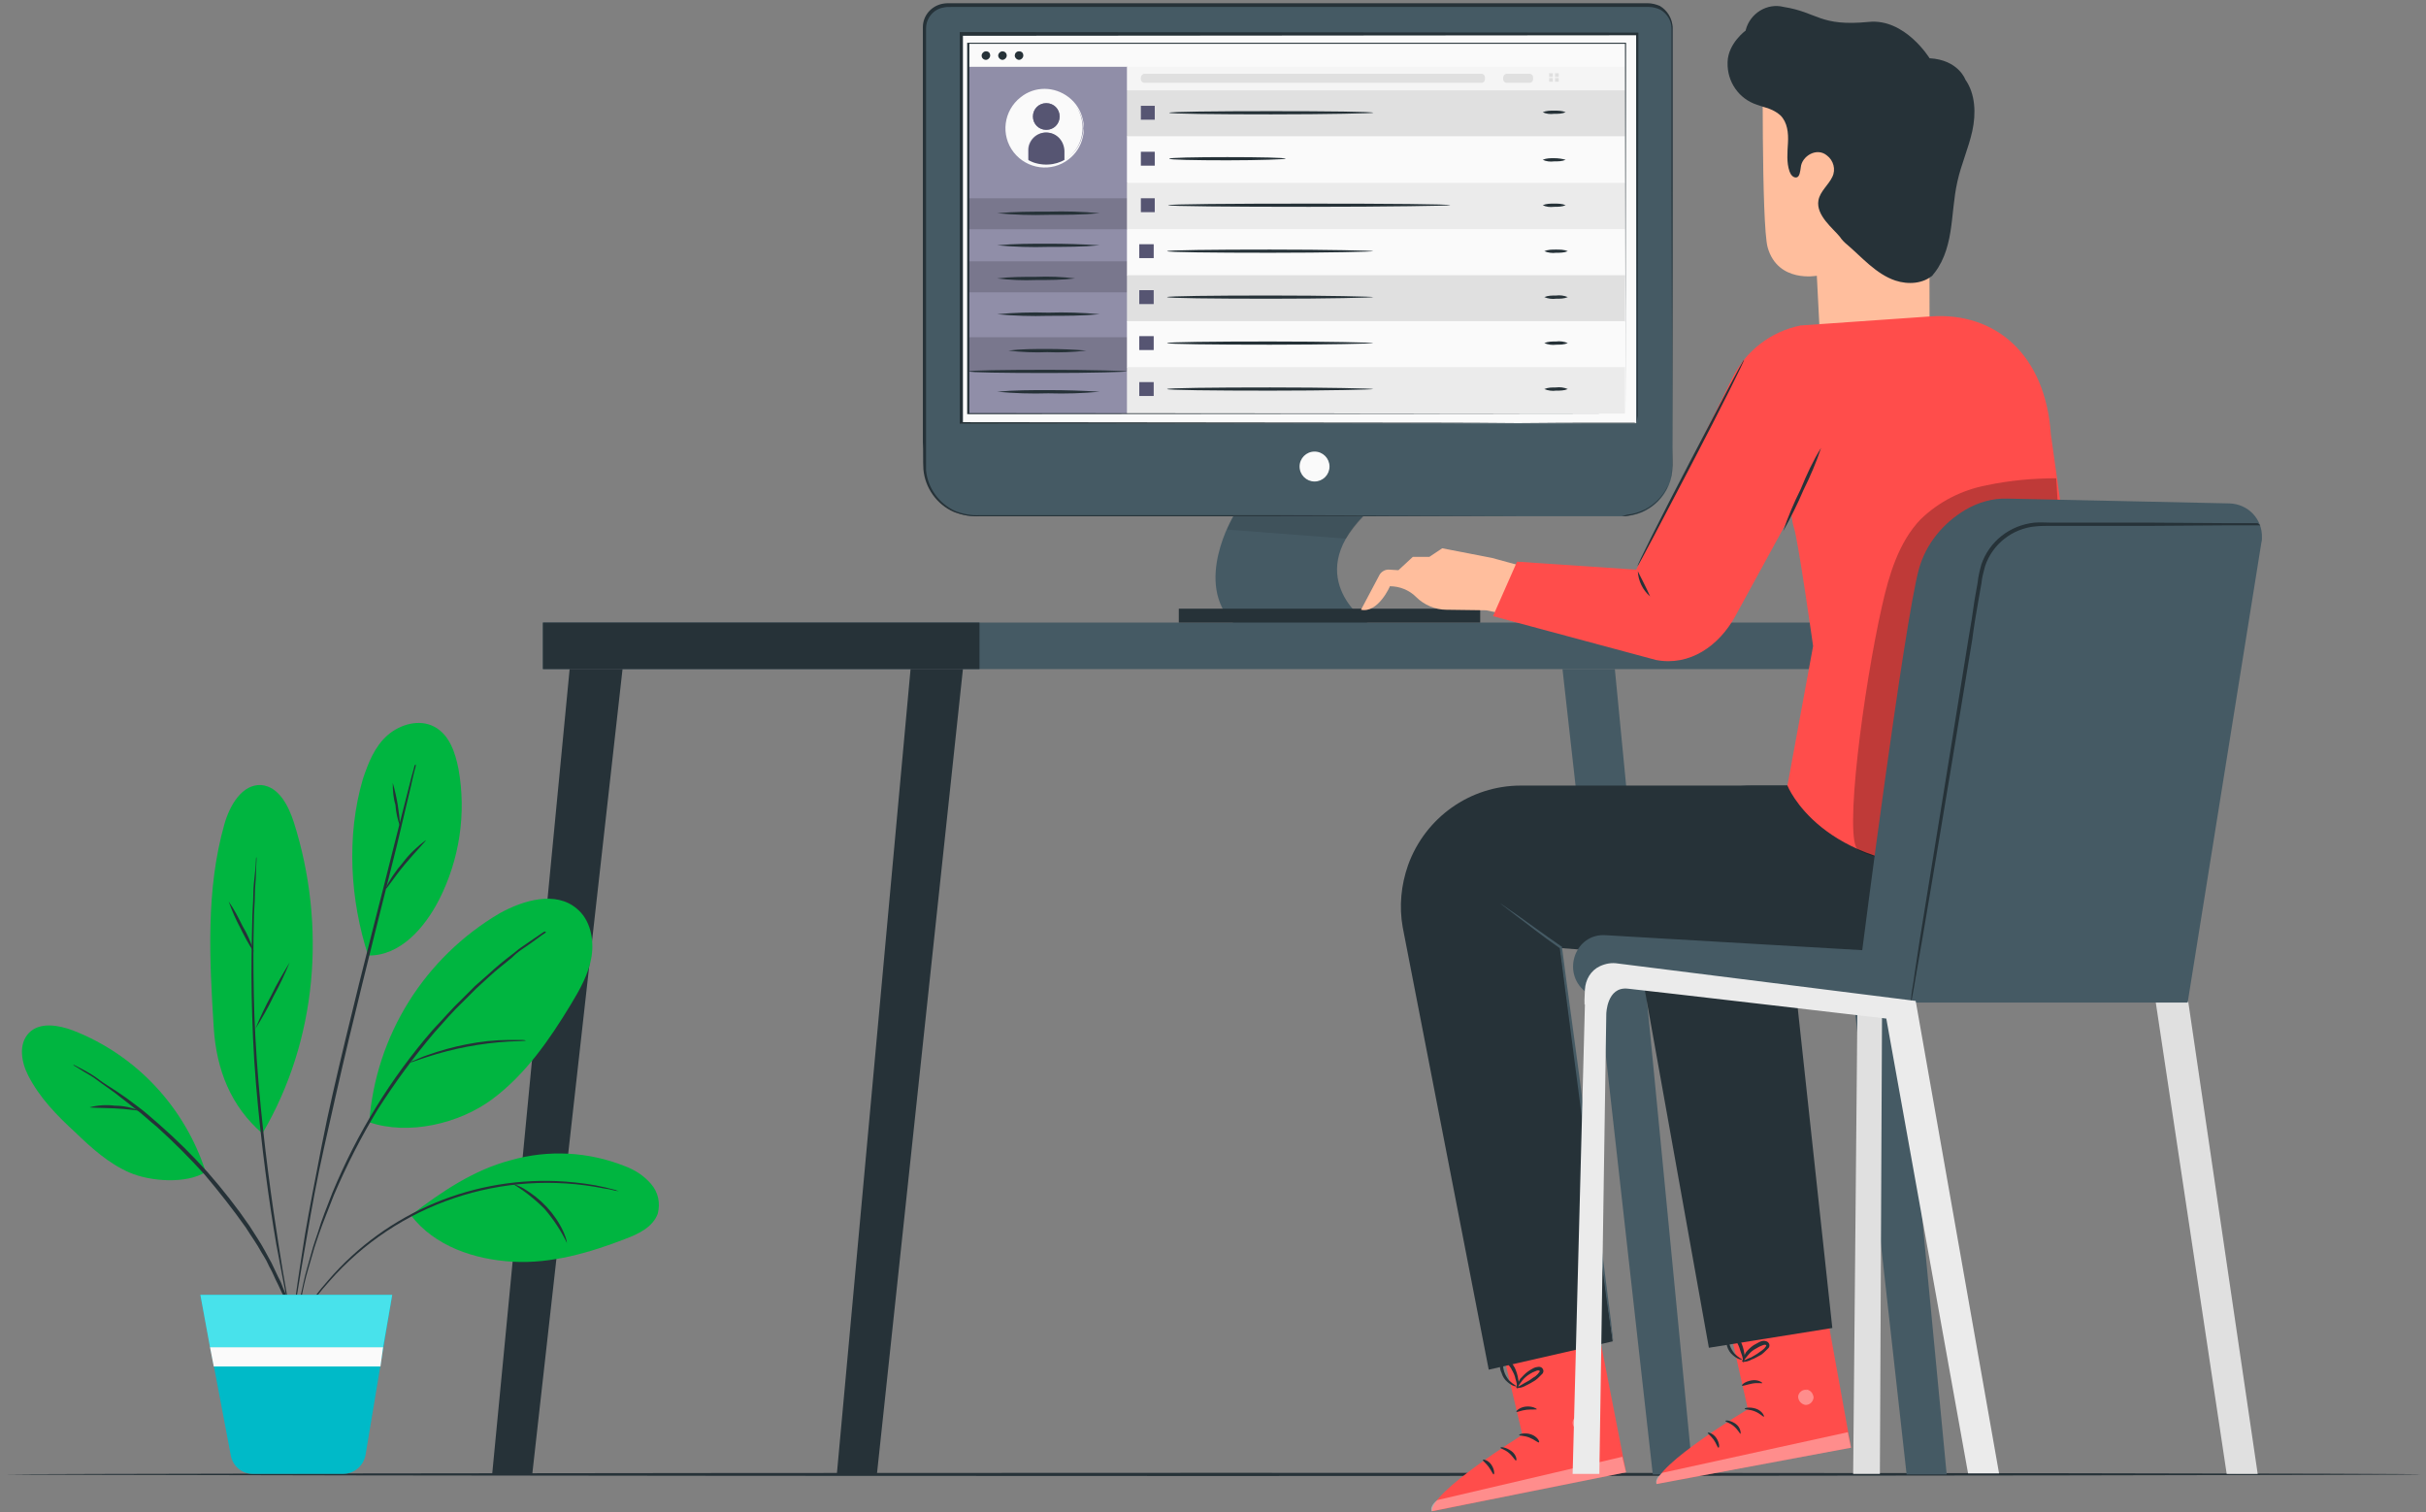 <svg xmlns="http://www.w3.org/2000/svg" width="454" height="283" viewBox="0 0 454 283" fill="none"><rect x="0" y="0" width="454" height="283" fill="#808080" stroke="none"/><path d="M453.098 275.9C453.098 276 351.898 276.2 226.998 276.2C102.098 276.2 0.898 276 0.898 275.9C0.898 275.8 102.098 275.6 226.998 275.6C351.898 275.6 453.098 275.7 453.098 275.9Z" fill="#263238"></path><path d="M177.301 1.1H308.701C311.101 1.1 313.001 3 313.001 5.4V87.2C313.001 92.4 308.801 96.6 303.601 96.6H182.501C177.301 96.6 173.101 92.4 173.101 87.2V5.4C173.001 3 174.901 1.1 177.301 1.1Z" fill="#455A64"></path><path d="M303.503 96.6H303.803C304.003 96.6 304.303 96.6 304.703 96.5C305.803 96.3 307.003 96 308.003 95.4C309.703 94.5 311.003 93.1 311.903 91.4C312.403 90.3 312.803 89.2 312.903 88C313.003 86.7 312.903 85.4 312.903 83.9C312.903 72.3 312.903 55.5 312.803 34.7C312.803 29.5 312.803 24.1 312.803 18.4C312.803 15.6 312.803 12.7 312.803 9.7V5.3C312.803 3.8 311.903 2.5 310.703 1.8C310.003 1.5 309.303 1.3 308.603 1.3H292.003H271.903H182.603H178.003C177.503 1.3 177.003 1.3 176.603 1.4C174.703 1.7 173.303 3.4 173.303 5.3C173.303 9.2 173.303 13.1 173.303 17V39.8C173.303 54.7 173.303 69.2 173.303 82.9C173.303 84.6 173.303 86.3 173.303 88C173.603 91.3 175.703 94.2 178.703 95.6C180.203 96.2 181.803 96.5 183.403 96.4H202.303H236.303L285.503 96.5H298.903H302.403H303.603H302.403H298.903H285.503L236.303 96.6H202.303H183.403C181.703 96.7 180.103 96.4 178.503 95.8C175.303 94.4 173.103 91.3 172.803 87.8C172.703 86.1 172.803 84.4 172.703 82.7C172.703 69 172.703 54.6 172.703 39.6C172.703 32.1 172.703 24.5 172.703 16.8C172.703 12.9 172.703 9 172.703 5.1C172.703 2.9 174.303 1.1 176.403 0.7C176.903 0.6 177.403 0.6 177.903 0.6H182.303H271.603H308.303C309.103 0.6 309.903 0.8 310.603 1.1C312.003 1.9 312.903 3.4 313.003 5V9.5C313.003 12.5 313.003 15.3 313.003 18.2C313.003 23.9 313.003 29.3 313.003 34.5C313.003 55.3 312.903 72.1 312.903 83.7C312.903 85.2 312.903 86.5 312.903 87.8C312.803 89 312.503 90.2 311.903 91.3C311.003 93 309.603 94.4 307.903 95.3C306.903 95.8 305.703 96.2 304.603 96.3C304.403 96.3 304.003 96.5 303.503 96.6Z" fill="#263238"></path><path d="M255.102 96.6H230.802C230.802 96.6 223.302 109.1 230.802 116.6H256.002C256.002 116.6 243.602 108.4 255.102 96.6Z" fill="#455A64"></path><g opacity="0.3"><path opacity="0.3" d="M230.802 96.6L229.602 99.1L251.902 100.8C252.902 99.3 254.002 97.9 255.202 96.6H230.802Z" fill="black"></path></g><path d="M246.003 90.1C247.55 90.1 248.803 88.846 248.803 87.3C248.803 85.754 247.55 84.5 246.003 84.5C244.457 84.5 243.203 85.754 243.203 87.3C243.203 88.846 244.457 90.1 246.003 90.1Z" fill="#FAFAFA"></path><path d="M306.203 6.4H179.703V79.2H306.203V6.4Z" fill="#FAFAFA"></path><path d="M306.302 79.2C306.302 79.2 306.302 78.7 306.302 77.9C306.302 77.1 306.302 75.8 306.302 74.1C306.302 70.7 306.302 65.8 306.302 59.5C306.302 46.9 306.202 28.7 306.202 6.4L306.402 6.6L179.902 6.7L180.202 6.4C180.202 32.2 180.202 56.8 180.202 79.2L180.002 79L271.002 79.1L297.102 79.2H304.102H305.902H306.302L305.802 79.1H304.002H297.102L271.002 79.2L179.802 79.3H179.602V79C179.602 56.6 179.602 31.9 179.602 6.2V6H179.902L306.402 6.1H306.602V6.3C306.602 28.7 306.502 46.9 306.502 59.5C306.502 65.8 306.502 70.7 306.502 74C306.502 75.6 306.502 76.9 306.502 77.8C306.302 78.8 306.302 79.2 306.302 79.2Z" fill="#263238"></path><path d="M211.003 12.5H181.203V77.4H211.003V12.5Z" fill="#908EA8"></path><g opacity="0.4"><path opacity="0.4" d="M211.003 37.1H181.203V42.9H211.003V37.1Z" fill="black"></path></g><g opacity="0.4"><path opacity="0.4" d="M211.003 48.9H181.203V54.7H211.003V48.9Z" fill="black"></path></g><g opacity="0.4"><path opacity="0.4" d="M211.003 63.1H181.203V69.5H211.003V63.1Z" fill="black"></path></g><path d="M205.802 45.9C202.602 46.2 199.402 46.2 196.202 46.2C193.002 46.3 189.802 46.2 186.602 45.9C189.802 45.6 193.002 45.6 196.202 45.6C199.402 45.6 202.602 45.7 205.802 45.9Z" fill="#263238"></path><path d="M205.802 39.9C202.602 40.2 199.402 40.2 196.202 40.2C193.002 40.3 189.802 40.2 186.602 39.9C189.802 39.6 193.002 39.6 196.202 39.6C199.402 39.5 202.602 39.6 205.802 39.9Z" fill="#263238"></path><path d="M210.901 69.5C210.901 69.6 204.301 69.8 196.101 69.8C187.901 69.8 181.301 69.7 181.301 69.5C181.301 69.3 187.901 69.2 196.101 69.2C204.301 69.2 210.901 69.4 210.901 69.5Z" fill="#263238"></path><path d="M201.202 52.1C198.802 52.4 196.302 52.4 193.902 52.4C191.502 52.5 189.002 52.4 186.602 52.1C189.002 51.8 191.502 51.8 193.902 51.8C196.402 51.7 198.802 51.8 201.202 52.1Z" fill="#263238"></path><path d="M203.303 65.6C200.903 65.9 198.403 66 196.003 65.9C193.603 66 191.103 65.9 188.703 65.6C191.103 65.3 193.603 65.3 196.003 65.3C198.403 65.3 200.903 65.4 203.303 65.6Z" fill="#263238"></path><path d="M205.802 58.8C202.602 59.1 199.402 59.1 196.202 59.1C193.002 59.2 189.802 59.1 186.602 58.8C189.802 58.5 193.002 58.4 196.202 58.5C199.402 58.4 202.602 58.5 205.802 58.8Z" fill="#263238"></path><path d="M205.802 73.3C202.602 73.6 199.402 73.7 196.202 73.6C193.002 73.7 189.802 73.6 186.602 73.3C189.802 73 193.002 73 196.202 73C199.402 73 202.602 73.1 205.802 73.3Z" fill="#263238"></path><path d="M195.6 16.9C191.7 16.9 188.5 20.1 188.5 24C188.5 26.7 190 29.1 192.4 30.3V28.1C192.4 26.3 193.9 24.8 195.7 24.8C197.5 24.8 199 26.3 199 28.1V30.1C202.4 28.2 203.6 23.9 201.7 20.4C200.6 18.3 198.2 16.9 195.6 16.9ZM195.8 24.3C194.4 24.3 193.3 23.2 193.3 21.8C193.3 20.4 194.4 19.3 195.8 19.3C197.2 19.3 198.3 20.4 198.3 21.8C198.3 23.2 197.2 24.3 195.8 24.3Z" fill="#FAFAFA"></path><path d="M195.8 24.8C194 24.8 192.5 26.3 192.5 28.1V30.3C194.6 31.4 197.1 31.3 199.2 30.2V28.2C199.1 26.3 197.7 24.8 195.8 24.8Z" fill="#565572"></path><path d="M195.801 19.3C194.401 19.3 193.301 20.4 193.301 21.8C193.301 23.2 194.401 24.3 195.801 24.3C197.201 24.3 198.301 23.2 198.301 21.8C198.301 20.4 197.201 19.3 195.801 19.3Z" fill="#565572"></path><path d="M202.803 24C202.703 24 202.803 23.4 202.503 22.3C202.103 20.8 201.203 19.5 199.903 18.5C199.003 17.9 198.003 17.4 197.003 17.2C195.803 17 194.603 17.1 193.403 17.5C192.103 18 191.003 18.8 190.203 19.9C188.403 22.3 188.403 25.6 190.203 28C191.003 29.1 192.103 29.9 193.403 30.4C194.603 30.8 195.803 30.9 197.003 30.7C198.103 30.5 199.103 30.1 199.903 29.4C201.203 28.5 202.103 27.1 202.503 25.6C202.803 24.6 202.703 24 202.803 24C202.803 24.2 202.803 24.3 202.803 24.5C202.803 24.9 202.703 25.4 202.603 25.8C202.203 27.4 201.303 28.8 200.003 29.8C196.803 32.3 192.203 31.7 189.703 28.5C187.203 25.3 187.803 20.7 191.003 18.2C193.603 16.1 197.303 16.1 200.003 18.2C201.303 19.2 202.203 20.6 202.603 22.2C202.703 22.6 202.803 23.1 202.803 23.5C202.803 23.7 202.803 23.8 202.803 24Z" fill="#FAFAFA"></path><path d="M304.102 34.2H210.902V42.9H304.102V34.2Z" fill="#EBEBEB"></path><path d="M304.102 12.5H210.902V16.9H304.102V12.5Z" fill="#F5F5F5"></path><path d="M214.2 13.8H277.2C277.6 13.8 277.9 14.1 277.9 14.5V14.8C277.9 15.2 277.6 15.5 277.2 15.5H214.2C213.8 15.5 213.5 15.2 213.5 14.8V14.5C213.5 14.2 213.8 13.8 214.2 13.8Z" fill="#E0E0E0"></path><path d="M282.001 13.8H286.201C286.601 13.8 286.901 14.1 286.901 14.5V14.8C286.901 15.2 286.601 15.5 286.201 15.5H282.001C281.601 15.5 281.301 15.2 281.301 14.8V14.5C281.301 14.2 281.601 13.8 282.001 13.8Z" fill="#E0E0E0"></path><path d="M290.602 13.7H289.902V14.4H290.602V13.7Z" fill="#E0E0E0"></path><path d="M290.602 14.6H289.902V15.3H290.602V14.6Z" fill="#E0E0E0"></path><path d="M291.7 13.7H291V14.4H291.7V13.7Z" fill="#E0E0E0"></path><path d="M291.7 14.6H291V15.3H291.7V14.6Z" fill="#E0E0E0"></path><path d="M304.102 16.9H210.902V25.6H304.102V16.9Z" fill="#E0E0E0"></path><path d="M216.1 19.8H213.5V22.4H216.1V19.8Z" fill="#565572"></path><path d="M257.001 21.1C257.001 21.2 248.401 21.4 237.901 21.4C227.401 21.4 218.801 21.3 218.801 21.1C218.801 20.9 227.401 20.8 237.901 20.8C248.401 20.8 257.001 20.9 257.001 21.1Z" fill="#263238"></path><path d="M293.003 21C292.303 21.3 291.603 21.3 290.803 21.3C290.103 21.4 289.303 21.3 288.703 21C289.403 20.7 290.103 20.7 290.803 20.7C291.603 20.7 292.303 20.7 293.003 21Z" fill="#263238"></path><path d="M304.102 42.9H210.902V51.6H304.102V42.9Z" fill="#FAFAFA"></path><path d="M215.903 45.7H213.203V48.3H215.903V45.7Z" fill="#565572"></path><path d="M257.002 47C257.002 47.1 248.402 47.3 237.702 47.3C227.002 47.3 218.402 47.2 218.402 47C218.402 46.8 227.002 46.7 237.702 46.7C248.402 46.7 257.002 46.9 257.002 47Z" fill="#263238"></path><path d="M293.4 47C292.7 47.3 292 47.3 291.2 47.3C290.5 47.4 289.7 47.3 289 47C289.7 46.7 290.4 46.7 291.2 46.7C291.9 46.7 292.7 46.7 293.4 47Z" fill="#263238"></path><path d="M304.102 51.5H210.902V60.2H304.102V51.5Z" fill="#E0E0E0"></path><path d="M215.903 54.3H213.203V56.9H215.903V54.3Z" fill="#565572"></path><path d="M257.002 55.6C257.002 55.7 248.402 55.9 237.702 55.9C227.002 55.9 218.402 55.8 218.402 55.6C218.402 55.4 227.002 55.3 237.702 55.3C248.402 55.3 257.002 55.5 257.002 55.6Z" fill="#263238"></path><path d="M293.4 55.6C292.7 55.9 292 55.9 291.2 55.9C290.5 56 289.7 55.9 289 55.6C289.7 55.3 290.4 55.3 291.2 55.3C291.9 55.2 292.7 55.3 293.4 55.6Z" fill="#263238"></path><path d="M304.102 60.1H210.902V68.8H304.102V60.1Z" fill="#FAFAFA"></path><path d="M215.903 62.9H213.203V65.5H215.903V62.9Z" fill="#565572"></path><path d="M257.002 64.2C257.002 64.3 248.402 64.5 237.702 64.5C227.002 64.5 218.402 64.4 218.402 64.2C218.402 64 227.002 63.9 237.702 63.9C248.402 63.9 257.002 64.1 257.002 64.2Z" fill="#263238"></path><path d="M293.4 64.2C292.7 64.5 292 64.5 291.2 64.5C290.5 64.6 289.7 64.5 289 64.2C289.7 63.9 290.4 63.9 291.2 63.9C291.9 63.8 292.7 63.9 293.4 64.2Z" fill="#263238"></path><path d="M304.102 68.7H210.902V77.4H304.102V68.7Z" fill="#EBEBEB"></path><path d="M215.903 71.5H213.203V74.1H215.903V71.5Z" fill="#565572"></path><path d="M257.002 72.8C257.002 72.9 248.402 73.1 237.702 73.1C227.002 73.1 218.402 73 218.402 72.8C218.402 72.6 227.002 72.5 237.702 72.5C248.402 72.5 257.002 72.7 257.002 72.8Z" fill="#263238"></path><path d="M293.4 72.8C292.7 73.1 292 73.1 291.2 73.1C290.5 73.2 289.7 73.1 289 72.8C289.7 72.5 290.4 72.5 291.2 72.5C291.9 72.4 292.7 72.5 293.4 72.8Z" fill="#263238"></path><path d="M304.202 25.5H210.902V34.2H304.202V25.5Z" fill="#FAFAFA"></path><path d="M216.1 28.4H213.5V31H216.1V28.4Z" fill="#565572"></path><path d="M240.601 29.7C240.601 29.8 235.701 30 229.701 30C223.701 30 218.801 29.9 218.801 29.7C218.801 29.5 223.701 29.4 229.701 29.4C235.701 29.4 240.601 29.5 240.601 29.7Z" fill="#263238"></path><path d="M293.003 29.9C292.303 30.2 291.603 30.2 290.803 30.2C290.103 30.3 289.303 30.2 288.703 29.9C289.403 29.6 290.103 29.6 290.803 29.6C291.603 29.6 292.303 29.7 293.003 29.9Z" fill="#263238"></path><path d="M293.003 38.4C292.303 38.7 291.603 38.7 290.803 38.7C290.103 38.8 289.303 38.7 288.703 38.4C289.403 38.1 290.103 38.1 290.803 38.1C291.603 38.1 292.303 38.1 293.003 38.4Z" fill="#263238"></path><path d="M216.1 37.1H213.5V39.7H216.1V37.1Z" fill="#565572"></path><path d="M271.402 38.4C271.402 38.5 259.602 38.7 245.002 38.7C230.402 38.7 218.602 38.6 218.602 38.4C218.602 38.2 230.402 38.1 245.002 38.1C259.602 38.1 271.402 38.2 271.402 38.4Z" fill="#263238"></path><path d="M185.303 10.4C185.303 10.8 184.903 11.2 184.503 11.2C184.103 11.2 183.703 10.9 183.703 10.4C183.703 10 184.103 9.6 184.503 9.6C185.003 9.6 185.303 9.9 185.303 10.4Z" fill="#263238"></path><path d="M188.401 10.4C188.401 10.8 188.001 11.2 187.601 11.2C187.201 11.2 186.801 10.8 186.801 10.4C186.801 10 187.201 9.6 187.601 9.6C188.001 9.6 188.401 9.9 188.401 10.4Z" fill="#263238"></path><path d="M191.502 10.4C191.502 10.8 191.102 11.2 190.702 11.2C190.302 11.2 189.902 10.8 189.902 10.4C189.902 10 190.202 9.6 190.702 9.6C191.202 9.6 191.502 9.9 191.502 10.4Z" fill="#263238"></path><path d="M304.2 77.4C304.2 75.8 304.2 50.6 304.1 8.1L304.2 8.2H181.2L181.4 8.1C181.4 32.6 181.4 56 181.4 77.4L181.3 77.3L304.2 77.4L181.2 77.5H181V77.4C181 56.1 181 32.6 181 8.1V8H181.2H304.2H304.3V8.1C304.2 50.6 304.2 75.8 304.2 77.4Z" fill="#263238"></path><path d="M364.3 275.9H356.8L340 125.2H349.9L364.3 275.9Z" fill="#455A64"></path><path d="M316.802 275.9H309.302L292.402 125.2H302.202L316.802 275.9Z" fill="#455A64"></path><path d="M366.602 125.2H162.502H101.602V116.5H366.602V125.2Z" fill="#455A64"></path><path d="M156.602 275.9H164.102L180.202 125.2H170.402L156.602 275.9Z" fill="#263238"></path><path d="M92.102 275.9H99.602L116.502 125.2H106.602L92.102 275.9Z" fill="#263238"></path><path d="M183.302 116.5H101.602V125.2H183.302V116.5Z" fill="#263238"></path><path d="M277.002 113.9H220.602V116.5H277.002V113.9Z" fill="#263238"></path><path d="M341.099 241.6L346.399 270.9L309.999 277.7C309.599 274.2 327.099 263.7 327.099 263.7L322.899 245.1L341.099 241.6Z" fill="#FF4D4B"></path><g opacity="0.6"><path opacity="0.6" d="M338 260C338.8 260.1 339.3 260.7 339.4 261.5C339.3 262.3 338.7 262.9 337.9 262.9C337.1 262.8 336.5 262.1 336.5 261.3C336.6 260.5 337.4 259.9 338.2 260.1" fill="white"></path></g><g opacity="0.6"><path opacity="0.6" d="M346.398 270.9L345.797 268L311.098 275.6C311.098 275.6 309.598 276.6 309.998 277.7L346.398 270.9Z" fill="white"></path></g><path d="M326.499 263.6C326.499 263.8 327.399 263.7 328.399 264.1C329.399 264.5 329.999 265.2 330.099 265.1C330.199 265 329.799 264 328.599 263.6C327.399 263.2 326.399 263.5 326.499 263.6Z" fill="#263238"></path><path d="M322.898 265.9C322.898 266.1 323.698 266.2 324.498 266.9C325.298 267.6 325.598 268.3 325.698 268.3C325.798 268.3 325.798 267.2 324.898 266.5C323.998 265.8 322.898 265.7 322.898 265.9Z" fill="#263238"></path><path d="M321.599 270.9C321.799 270.9 321.799 270 321.199 269.1C320.599 268.2 319.699 268 319.599 268.1C319.499 268.2 320.199 268.7 320.699 269.4C321.199 270.1 321.399 270.9 321.599 270.9Z" fill="#263238"></path><path d="M325.998 259.3C326.098 259.4 326.898 259.1 327.898 258.9C328.898 258.7 329.798 258.9 329.798 258.8C329.798 258.7 328.998 258.1 327.798 258.3C326.598 258.5 325.898 259.1 325.998 259.3Z" fill="#263238"></path><path d="M326 254.8C326.6 254.9 327.3 254.7 327.8 254.4C328.4 254.2 329 253.8 329.6 253.5C329.9 253.3 330.2 253 330.5 252.7C330.7 252.5 330.8 252.4 331 252.2C331.2 251.9 331.2 251.5 330.9 251.2C330.7 251 330.4 250.9 330 250.9C329.8 250.9 329.5 251 329.3 251.1C328.9 251.3 328.6 251.5 328.2 251.7C327.6 252.1 327.1 252.6 326.7 253.1C326.2 254.1 326 254.8 326 254.8C326.2 254.9 326.5 254.3 327.2 253.5C327.6 253 328.1 252.6 328.7 252.3C329 252.1 329.4 251.9 329.7 251.8C330.1 251.6 330.4 251.6 330.5 251.7C330.6 251.8 330.5 251.8 330.5 251.9C330.4 252 330.3 252.2 330.2 252.3C329.9 252.6 329.6 252.8 329.3 253C328.8 253.4 328.2 253.7 327.7 254C327.1 254.2 326.5 254.5 326 254.8Z" fill="#263238"></path><path d="M326.3 255C326.5 254.4 326.6 253.8 326.4 253.1C326.3 252.4 326.1 251.8 325.8 251.1C325.6 250.7 325.4 250.4 325.1 250.1C324.8 249.6 324.3 249.4 323.8 249.4C323.5 249.5 323.2 249.7 323.1 250C323 250.2 323 250.5 323 250.7C323 251.1 323.1 251.5 323.2 251.9C323.4 252.6 323.8 253.2 324.3 253.6C325.2 254.4 326 254.5 326 254.4C326 254.3 325.4 254.1 324.6 253.3C324.2 252.8 323.9 252.3 323.7 251.7C323.6 251.4 323.5 251 323.5 250.6C323.5 250.2 323.6 249.9 323.7 249.9C323.8 249.9 324.2 250.1 324.5 250.4C324.7 250.7 325 251 325.1 251.3C325.4 251.8 325.6 252.4 325.8 253.1C326.3 254.3 326.2 255 326.3 255Z" fill="#263238"></path><path d="M298.599 246.3L304.299 275.5L267.999 282.8C267.499 279.3 284.899 268.5 284.899 268.5L280.499 249.9L298.599 246.3Z" fill="#FF4D4B"></path><g opacity="0.6"><path opacity="0.6" d="M295.799 264.8C296.599 264.9 297.199 265.5 297.199 266.3C297.199 267.1 296.499 267.7 295.699 267.7C294.899 267.6 294.199 266.9 294.299 266.1C294.399 265.3 295.199 264.7 295.999 264.9" fill="white"></path></g><g opacity="0.6"><path opacity="0.6" d="M304.3 275.5L303.6 272.6L269 280.7C269 280.7 267.5 281.7 267.9 282.8L304.3 275.5Z" fill="white"></path></g><path d="M284.299 268.5C284.299 268.7 285.199 268.6 286.199 269C287.199 269.4 287.799 270 287.999 269.9C288.199 269.8 287.699 268.8 286.499 268.4C285.299 268 284.199 268.4 284.299 268.5Z" fill="#263238"></path><path d="M280.801 270.9C280.801 271.1 281.601 271.2 282.401 271.9C283.201 272.6 283.501 273.3 283.701 273.3C283.901 273.3 283.801 272.2 282.801 271.5C281.801 270.8 280.801 270.7 280.801 270.9Z" fill="#263238"></path><path d="M279.5 275.9C279.7 275.9 279.7 275 279.1 274.1C278.5 273.2 277.5 273 277.5 273.2C277.5 273.4 278.1 273.8 278.6 274.5C279.1 275.2 279.4 275.9 279.5 275.9Z" fill="#263238"></path><path d="M283.8 264.2C283.9 264.3 284.7 263.9 285.7 263.8C286.7 263.7 287.6 263.8 287.6 263.7C287.6 263.6 286.8 263.1 285.6 263.2C284.4 263.3 283.6 264.1 283.8 264.2Z" fill="#263238"></path><path d="M283.699 259.7C284.299 259.8 284.999 259.6 285.499 259.3C286.099 259 286.699 258.7 287.299 258.3C287.599 258.1 287.899 257.8 288.199 257.5C288.399 257.3 288.499 257.2 288.699 257C288.899 256.7 288.899 256.3 288.599 256C288.399 255.8 288.099 255.7 287.699 255.8C287.499 255.8 287.199 255.9 286.999 256C286.599 256.2 286.299 256.4 285.999 256.6C285.399 257 284.999 257.5 284.499 258C283.899 259 283.799 259.7 283.699 259.7C283.899 259.8 284.199 259.2 284.899 258.3C285.299 257.8 285.799 257.4 286.299 257.1C286.599 256.9 286.999 256.7 287.299 256.6C287.699 256.4 287.999 256.4 288.099 256.5C288.199 256.6 288.199 256.6 288.099 256.7C287.999 256.8 287.899 257 287.799 257.1C287.499 257.4 287.299 257.6 286.899 257.8C286.399 258.2 285.899 258.5 285.299 258.8C284.799 259.1 284.299 259.4 283.699 259.7Z" fill="#263238"></path><path d="M284.001 259.9C284.201 259.3 284.301 258.7 284.101 258C284.001 257.3 283.801 256.7 283.501 256C283.301 255.6 283.101 255.3 282.801 255C282.501 254.6 282.001 254.3 281.401 254.3C281.101 254.4 280.801 254.6 280.701 255C280.701 255.2 280.601 255.5 280.701 255.7C280.701 256.1 280.801 256.5 281.001 256.9C281.201 257.6 281.601 258.2 282.101 258.6C283.001 259.4 283.801 259.5 283.801 259.4C283.801 259.3 283.201 259.1 282.401 258.3C282.001 257.8 281.701 257.3 281.501 256.7C281.401 256.4 281.301 256 281.301 255.6C281.301 255.2 281.401 254.9 281.501 254.9C281.601 254.9 282.001 255.1 282.301 255.4C282.501 255.7 282.801 256 282.901 256.3C283.201 256.8 283.501 257.4 283.601 258C284.001 259.2 283.901 259.9 284.001 259.9Z" fill="#263238"></path><path d="M319.8 252.2L305.7 173.5C305 169.6 305.4 165.6 306.7 161.9C309.9 153 318.3 147 327.8 147H377.6L410.2 161.4C410.2 172.5 401.2 181.6 390 181.6C389.5 181.6 388.9 181.6 388.4 181.5L335.2 177.3L342.9 248.5L319.8 252.2Z" fill="#263238"></path><path d="M278.601 256.3L262.501 173.5C261.801 169.6 262.201 165.6 263.501 161.9C266.701 153 275.101 147 284.601 147H334.401L367.001 161.5V183.3L292.001 177.4L301.801 251L278.601 256.3Z" fill="#263238"></path><path d="M301.901 251C301.901 251 301.801 250.7 301.701 250.1C301.601 249.5 301.501 248.6 301.301 247.6C301.001 245.4 300.501 242.2 300.001 238.2C298.901 230.2 297.401 219.3 295.801 207.3C294.301 195.7 292.901 185.2 291.901 177.4L292.001 177.5C288.401 175 285.701 172.8 283.801 171.4L281.601 169.7C281.301 169.5 281.101 169.3 280.801 169.1L281.001 169.2L281.601 169.6C282.101 170 282.901 170.5 283.901 171.2C285.901 172.6 288.701 174.7 292.201 177.1H292.301V177.2C293.301 185 294.801 195.5 296.301 207.1C297.901 219.1 299.301 230.1 300.301 238C300.801 241.9 301.201 245.1 301.501 247.4C301.601 248.5 301.701 249.3 301.801 249.9C301.801 250.4 301.901 250.7 301.901 251Z" fill="#455A64"></path><path d="M254.699 114.1L258.199 107.5C258.599 106.9 259.299 106.5 260.099 106.6L261.699 106.7L264.399 104.2H267.499L269.899 102.6L279.199 104.4L286.899 106.5L282.499 115.1L278.099 114.2L270.699 114.1C268.599 114.1 266.499 113.2 264.999 111.7C263.699 110.4 261.899 109.7 260.099 109.7C260.199 109.6 257.899 114.8 254.699 114.1Z" fill="#FFBE9D"></path><path d="M361.001 14.4L361.101 62.3L340.601 63.3L340.001 51.6C340.001 51.6 332.701 53 330.801 46.3C329.601 42 329.901 8.5 329.901 8.5L361.001 14.4Z" fill="#FFBE9D"></path><path d="M361.3 51.9C363.5 49.6 364.5 46.5 365 43.4C365.5 40.3 365.6 37.1 366.3 34C367 30.8 368.4 27.7 369.1 24.5C369.8 21.3 369.7 17.6 367.8 14.9C367.8 14.9 366.5 11.2 361.1 10.9C361.1 10.9 356.5 3.4 349.7 4.1C340.5 5 340.2 2.3 333.8 1.3C330.7 0.5 327.5 2.5 326.7 5.6C326.7 5.6 326.7 5.6 326.7 5.7C326.7 5.7 323.4 8.1 323.3 11.6V11.7C323.2 15.3 325.4 18.5 328.8 19.6L330 20C331.2 20.3 332.3 20.8 333.2 21.6C334.5 22.9 334.7 24.9 334.6 26.7C334.5 28.5 334.3 30.4 334.9 32.1C335.1 32.7 335.6 33.3 336.2 33.2C336.8 33.1 336.9 32 337 31.3C337.2 29.2 340 27.5 341.9 29.1C343.1 30 343.6 31.7 342.9 33.1C342.2 34.6 340.6 35.8 340.3 37.5C339.8 40.3 343.1 42.8 344.3 44.3C344.7 44.9 345.2 45.4 345.7 45.8C348.4 48.1 351.1 51.3 354.7 52.5C357.1 53.3 360 53.1 361.8 51.4" fill="#263238"></path><path d="M337.001 60.9C332.501 64.1 334.301 72.8 334.301 77.4C334.201 87.6 335.101 97.1 335.701 98.7C336.501 101 339.301 120.9 339.301 120.9L334.501 147C334.501 147 340.601 162.6 367.101 162.5L380.301 159.4C386.901 157.8 391.301 151.7 390.801 144.9L387.801 109.8L383.801 81.3C382.801 66.3 373.401 58.4 361.401 59.2L337.001 60.9Z" fill="#FF4D4B"></path><g opacity="0.5"><path opacity="0.5" d="M347.8 159.1C344.9 157.6 348.8 128.4 352.2 113.4C353.5 107.6 355.3 101.5 359.4 97.2C362.8 93.9 367.1 91.7 371.8 90.8C376.1 89.9 380.5 89.5 384.8 89.5L388.9 156C388.9 156 360.3 165.5 347.8 159.1Z" fill="black"></path></g><path d="M336.998 60.9C331.398 62 326.598 65.7 324.098 70.9C320.798 77.8 306.198 106.6 306.198 106.6L283.898 105.1L279.398 115.3L309.898 123.5C316.198 124.7 321.698 120.9 324.798 115.2L337.598 91.8L336.998 60.9Z" fill="#FF4D4B"></path><path d="M308.8 111.6C307.4 110.4 306.6 108.7 306.5 106.9C307.3 108.5 308.1 110 308.8 111.6Z" fill="#263238"></path><path d="M340.799 83.8C339.899 86.5 338.799 89.1 337.499 91.7C336.399 94.3 335.099 96.9 333.699 99.4C334.599 96.7 335.699 94.1 336.999 91.5C338.099 88.8 339.299 86.2 340.799 83.8Z" fill="#263238"></path><path d="M326.4 67.3C326.5 67.4 322.2 76.1 316.6 86.8C311 97.5 306.5 106.1 306.4 106C306.3 105.9 310.6 97.2 316.2 86.5C321.8 75.8 326.2 67.3 326.4 67.3Z" fill="#263238"></path><path d="M347.601 187.9L346.801 275.8H351.801L352.201 189.6C352.201 189.6 352.401 185.7 355.401 185.4C358.401 185.1 403.401 187.4 403.401 187.4L416.701 275.8H422.501L409.501 187.4C409.501 187.4 371.701 174.6 352.901 178.6C352.901 178.6 348.401 177.8 348.101 181.2C347.801 184.6 347.601 187.9 347.601 187.9Z" fill="#E0E0E0"></path><path d="M348.498 177.8C348.498 177.8 356.298 116.8 359.098 106.5C360.398 101.8 363.598 97.9 367.798 95.4C370.198 94 372.898 93.2 375.698 93.3L417.198 94.2C420.698 94.3 423.398 97.1 423.298 100.6C423.298 100.9 423.298 101.2 423.198 101.5L409.398 187.6C394.098 187.6 358.398 187.6 358.398 187.6C358.398 187.6 309.498 182.3 301.998 181.9C297.298 181.7 296.998 183.5 296.598 185.5C292.198 181.9 294.798 174.6 300.498 175L348.498 177.8Z" fill="#455A64"></path><path d="M422.998 98.3C422.898 98.3 422.798 98.3 422.598 98.3H421.598H417.598L402.798 98.4H392.598H383.898C382.898 98.4 381.898 98.4 380.898 98.5C376.598 98.9 372.898 101.8 371.498 105.9C371.198 107 370.898 108.1 370.798 109.2C370.598 110.3 370.398 111.5 370.198 112.6C369.798 114.9 369.398 117.2 369.098 119.6C365.998 138.4 363.198 155.4 361.098 167.7C360.098 173.8 359.198 178.8 358.598 182.3C358.298 184 358.098 185.3 357.898 186.3C357.798 186.7 357.798 187.1 357.698 187.3C357.698 187.4 357.698 187.5 357.598 187.6C357.598 187.5 357.598 187.4 357.598 187.2C357.598 186.9 357.698 186.6 357.698 186.2C357.798 185.3 358.098 183.9 358.298 182.2C358.798 178.7 359.598 173.7 360.598 167.6C362.598 155.2 365.398 138.2 368.398 119.4C368.798 117.1 369.198 114.7 369.498 112.4C369.698 111.3 369.898 110.1 370.098 109C370.198 107.9 370.498 106.7 370.798 105.6C372.298 101.3 376.098 98.3 380.698 97.8C381.798 97.7 382.798 97.8 383.798 97.8H392.498H402.698L417.498 97.9H421.498H422.498L422.998 98.3Z" fill="#263238"></path><path d="M296.601 187.9L294.301 275.8H299.301L300.601 189.7C300.601 189.7 300.701 184.6 304.601 185C307.601 185.3 353.001 190.6 353.001 190.6L368.301 275.7H374.101L358.501 187.3L302.801 180.3C301.601 180.1 300.501 180.3 299.401 180.8C297.701 181.6 296.701 183.3 296.601 185.2C296.401 188.8 296.601 187.9 296.601 187.9Z" fill="#EBEBEB"></path><path d="M69.102 210C76.402 212.5 85.902 210.3 92.102 205.7C98.302 201.1 102.802 194.6 106.802 188C108.502 185.2 110.202 182.2 110.702 179C111.202 175.8 110.502 172.1 107.902 170C104.002 166.7 98.002 168.4 93.502 170.9C79.402 179.2 70.302 193.8 69.102 210Z" fill="#00B540"></path><path d="M76.898 227.4C81.298 233.2 88.798 235.7 95.998 236.1C103.198 236.5 110.398 234.4 117.098 231.8C119.498 230.9 122.198 229.6 123.098 227.1C123.598 225.1 123.198 223.1 121.798 221.5C120.498 220 118.798 218.9 116.898 218.2C110.098 215.5 102.598 215.1 95.598 217.1C88.698 218.9 82.598 223 76.898 227.4Z" fill="#00B540"></path><path d="M68.901 178.8C74.901 178.9 79.501 173.6 82.201 168.3C86.001 160.8 87.301 152.2 85.801 143.9C85.201 140.8 84.101 137.5 81.301 136C78.501 134.5 74.901 135.5 72.501 137.6C70.101 139.7 68.901 142.8 67.901 145.8C64.801 156.4 65.501 168.4 68.901 178.8Z" fill="#00B540"></path><path d="M49.099 212.1C59.399 194.6 61.099 173.2 54.999 153.9C53.999 150.8 52.199 147.2 48.899 146.9C45.299 146.7 42.999 150.7 41.999 154.2C38.499 166.5 39.199 179.6 39.999 192.3C40.499 200.2 43.199 207 49.099 212.1Z" fill="#00B540"></path><path d="M38.5 219.3C34.6 207.2 25.5 197.4 13.6 192.8C10.9 191.8 7.4 191.2 5.4 193.3C3.4 195.4 4 198.8 5.3 201.3C7.4 205.4 10.7 208.8 14.1 211.9C17.1 214.8 20.3 217.7 24.2 219.4C28.1 221.1 34.9 221.6 38.5 219.3Z" fill="#00B540"></path><path d="M102.198 174.4L101.998 174.6L101.398 175L99.198 176.6L97.598 177.7C96.998 178.1 96.398 178.6 95.798 179.2C94.498 180.3 92.998 181.4 91.498 182.8L89.098 185C88.298 185.8 87.498 186.6 86.598 187.5C84.798 189.2 83.098 191.2 81.298 193.2C77.398 197.8 73.898 202.6 70.698 207.6C67.598 212.7 64.898 218 62.498 223.6C61.498 226.2 60.498 228.6 59.698 230.9C59.298 232.1 58.898 233.2 58.598 234.3L57.698 237.4C57.098 239.4 56.698 241.3 56.398 242.9C56.198 243.7 55.998 244.5 55.898 245.1L55.598 247C55.398 248.1 55.198 249 55.098 249.6C54.998 249.9 54.998 250.1 54.998 250.3C54.998 250.4 54.998 250.5 54.898 250.5C54.898 250.4 54.898 250.3 54.898 250.3C54.898 250.1 54.898 249.9 54.998 249.6C55.098 249 55.198 248.1 55.398 246.9C55.498 246.3 55.598 245.7 55.698 245C55.798 244.3 55.998 243.5 56.198 242.7C56.598 241.1 56.898 239.2 57.498 237.2C57.798 236.2 58.098 235.1 58.398 234C58.698 232.9 59.098 231.8 59.498 230.6C60.198 228.2 61.198 225.8 62.198 223.2C66.798 212.1 73.098 201.8 80.998 192.7C82.898 190.7 84.598 188.7 86.398 187C87.298 186.1 88.098 185.3 88.898 184.5L91.398 182.3C92.898 180.9 94.398 179.7 95.698 178.7C96.398 178.2 96.898 177.7 97.498 177.3L99.098 176.2L101.298 174.7L101.898 174.3C102.098 174.4 102.198 174.4 102.198 174.4Z" fill="#263238"></path><path d="M115.8 222.9C115.6 222.9 115.3 222.8 115.1 222.8C114.6 222.7 114 222.5 113.1 222.4C94 218.6 74.4 225.2 61.6 239.8C59.9 241.7 58.4 243.6 57 245.7C56.5 246.4 56.1 247 55.9 247.4C55.8 247.6 55.6 247.8 55.5 248C55.6 247.8 55.7 247.6 55.8 247.4C56 247 56.4 246.4 56.9 245.6C58.2 243.5 59.7 241.5 61.4 239.6C72.4 226.8 88.9 219.9 105.8 221.1C108.3 221.3 110.8 221.6 113.3 222.2C114.2 222.4 114.8 222.6 115.3 222.7C115.3 222.8 115.6 222.8 115.8 222.9Z" fill="#263238"></path><path d="M77.798 143C77.798 143 77.798 143.1 77.798 143.3C77.798 143.5 77.698 143.8 77.598 144.1C77.398 144.8 77.198 145.8 76.898 147.1C76.298 149.7 75.398 153.5 74.298 158.1C71.998 167.4 68.698 180.2 65.298 194.4C63.598 201.5 62.098 208.3 60.698 214.5C59.298 220.7 58.298 226.3 57.498 231C57.098 233.4 56.698 235.5 56.398 237.4C56.098 239.3 55.798 240.9 55.598 242.2C55.398 243.5 55.198 244.5 55.098 245.2C54.998 245.5 54.998 245.8 54.998 246C54.998 246.1 54.998 246.2 54.898 246.3C54.898 246.2 54.898 246.1 54.898 246C54.898 245.8 54.898 245.5 54.998 245.2C55.098 244.5 55.198 243.4 55.398 242.1C55.598 240.8 55.798 239.1 56.098 237.3C56.398 235.5 56.698 233.3 57.098 230.9C57.898 226.2 58.998 220.6 60.198 214.4C61.398 208.2 62.998 201.4 64.698 194.3C68.098 180.1 71.498 167.3 73.798 158C74.998 153.4 75.898 149.6 76.598 147C76.898 145.7 77.198 144.7 77.398 144L77.598 143.2C77.698 143.1 77.798 143.1 77.798 143Z" fill="#263238"></path><path d="M54.2 245C54.2 244.9 54.2 244.9 54.1 244.8L53.9 244.2C53.8 243.6 53.6 242.8 53.4 241.8C53 239.7 52.4 236.6 51.7 232.8C50.4 225.2 48.9 214.6 47.9 202.8C47.4 196.9 47.2 191.3 47.1 186.2C47 181.1 47.1 176.5 47.2 172.6C47.2 170.7 47.4 168.9 47.4 167.4C47.4 165.9 47.6 164.5 47.7 163.5C47.8 162.5 47.9 161.6 47.9 161C47.9 160.7 47.9 160.5 48 160.4C48 160.3 48 160.3 48 160.2C48 160.3 48 160.3 48 160.4C48 160.6 48 160.8 48 161C48 161.6 47.9 162.4 47.9 163.5C47.9 164.6 47.7 165.9 47.7 167.4C47.7 168.9 47.5 170.7 47.5 172.6C47.4 176.5 47.4 181.1 47.5 186.2C47.6 191.3 47.9 196.9 48.4 202.8C49.4 214.5 50.9 225.1 52.1 232.7C52.7 236.5 53.2 239.6 53.6 241.7C53.8 242.7 53.9 243.6 54 244.2C54 244.4 54.1 244.7 54.1 244.8C54.2 244.8 54.2 244.9 54.2 245Z" fill="#263238"></path><path d="M54.999 247.2C54.899 247 54.799 246.8 54.699 246.6C54.499 246.1 54.299 245.6 53.999 244.8C53.799 244.4 53.699 244 53.499 243.5C53.299 243 53.099 242.5 52.799 242L51.999 240.3C51.699 239.7 51.399 239.1 51.099 238.4C50.799 237.7 50.399 237.1 50.099 236.4C49.799 235.7 49.299 235 48.899 234.3C48.099 232.8 46.999 231.3 45.999 229.7C43.599 226.3 40.999 223 38.299 219.8C35.499 216.7 32.499 213.7 29.399 210.9C27.899 209.7 26.599 208.4 25.199 207.4L23.299 205.9L21.499 204.5C20.299 203.6 19.199 202.9 18.299 202.2C17.399 201.5 16.499 201 15.799 200.6L14.199 199.6C13.999 199.5 13.799 199.4 13.699 199.2C13.899 199.3 14.099 199.4 14.299 199.5L15.999 200.4C16.699 200.8 17.599 201.3 18.499 202C19.399 202.7 20.599 203.4 21.799 204.2L23.699 205.5L25.699 207C27.099 208 28.499 209.3 29.899 210.5C33.099 213.3 36.099 216.3 38.899 219.4C41.699 222.6 44.299 225.9 46.699 229.4C47.699 231 48.799 232.6 49.599 234.1L50.799 236.3C51.099 237 51.499 237.7 51.799 238.4C52.099 239.1 52.499 239.7 52.699 240.3C52.899 240.9 53.199 241.5 53.399 242L53.999 243.5C54.199 244 54.299 244.4 54.399 244.8L54.999 246.6C54.999 246.8 54.999 247 54.999 247.2Z" fill="#263238"></path><path d="M98.401 194.7C98.401 194.8 97.201 194.8 95.201 194.9C90.001 195.2 84.801 196.2 79.901 197.8C78.001 198.4 76.801 198.9 76.801 198.8C77.001 198.6 77.301 198.5 77.601 198.4C78.101 198.2 78.901 197.8 79.801 197.5C82.301 196.6 84.801 195.9 87.401 195.4C90.001 194.9 92.601 194.6 95.201 194.6C96.201 194.6 97.001 194.6 97.601 194.6C97.801 194.6 98.101 194.6 98.401 194.7Z" fill="#263238"></path><path d="M106.098 232.6C104.998 230.3 103.598 228.2 101.898 226.2C100.098 224.4 98.098 222.8 95.898 221.5C96.598 221.7 97.298 222 97.998 222.4C101.198 224.3 103.798 227 105.398 230.4C105.698 231.1 105.998 231.8 106.098 232.6Z" fill="#263238"></path><path d="M79.702 157.2C79.802 157.3 77.902 159.2 75.802 161.7C73.702 164.2 72.302 166.5 72.102 166.4C72.902 164.6 74.102 162.9 75.402 161.4C76.602 159.8 78.102 158.4 79.702 157.2Z" fill="#263238"></path><path d="M73.5 146.5C74.3 149.2 74.7 151.9 74.9 154.7C74.4 153.4 74.1 152 74 150.6C73.6 149.3 73.5 147.9 73.5 146.5Z" fill="#263238"></path><path d="M54.201 180.1C53.301 182.3 52.301 184.4 51.201 186.4C50.201 188.5 49.001 190.6 47.801 192.5C48.701 190.3 49.701 188.2 50.801 186.2C51.801 184.1 53.001 182.1 54.201 180.1Z" fill="#263238"></path><path d="M42.801 168.7C43.801 170.1 44.601 171.7 45.401 173.3C46.301 174.8 47.001 176.4 47.501 178.1C46.501 176.7 45.701 175.1 44.901 173.5C44.101 172 43.401 170.4 42.801 168.7Z" fill="#263238"></path><path d="M26.001 207.8C26.001 207.9 23.901 207.5 21.401 207.4C18.901 207.3 16.801 207.3 16.801 207.2C18.301 206.8 19.901 206.7 21.501 206.9C23.001 206.9 24.501 207.2 26.001 207.8Z" fill="#263238"></path><path d="M37.5 242.3L43.2 272.4C43.6 274.4 45.3 275.8 47.3 275.8H64.2C66.3 275.8 68 274.3 68.4 272.3L73.4 242.3H37.5Z" fill="#00BAC8"></path><path d="M39.3 252.1H71.7L73.4 242.3H37.5L39.3 252.1Z" fill="#48E2EB"></path><path d="M39.301 252.1L40.001 255.7H71.201L71.701 252.1H39.301Z" fill="#FAFAFA"></path></svg>